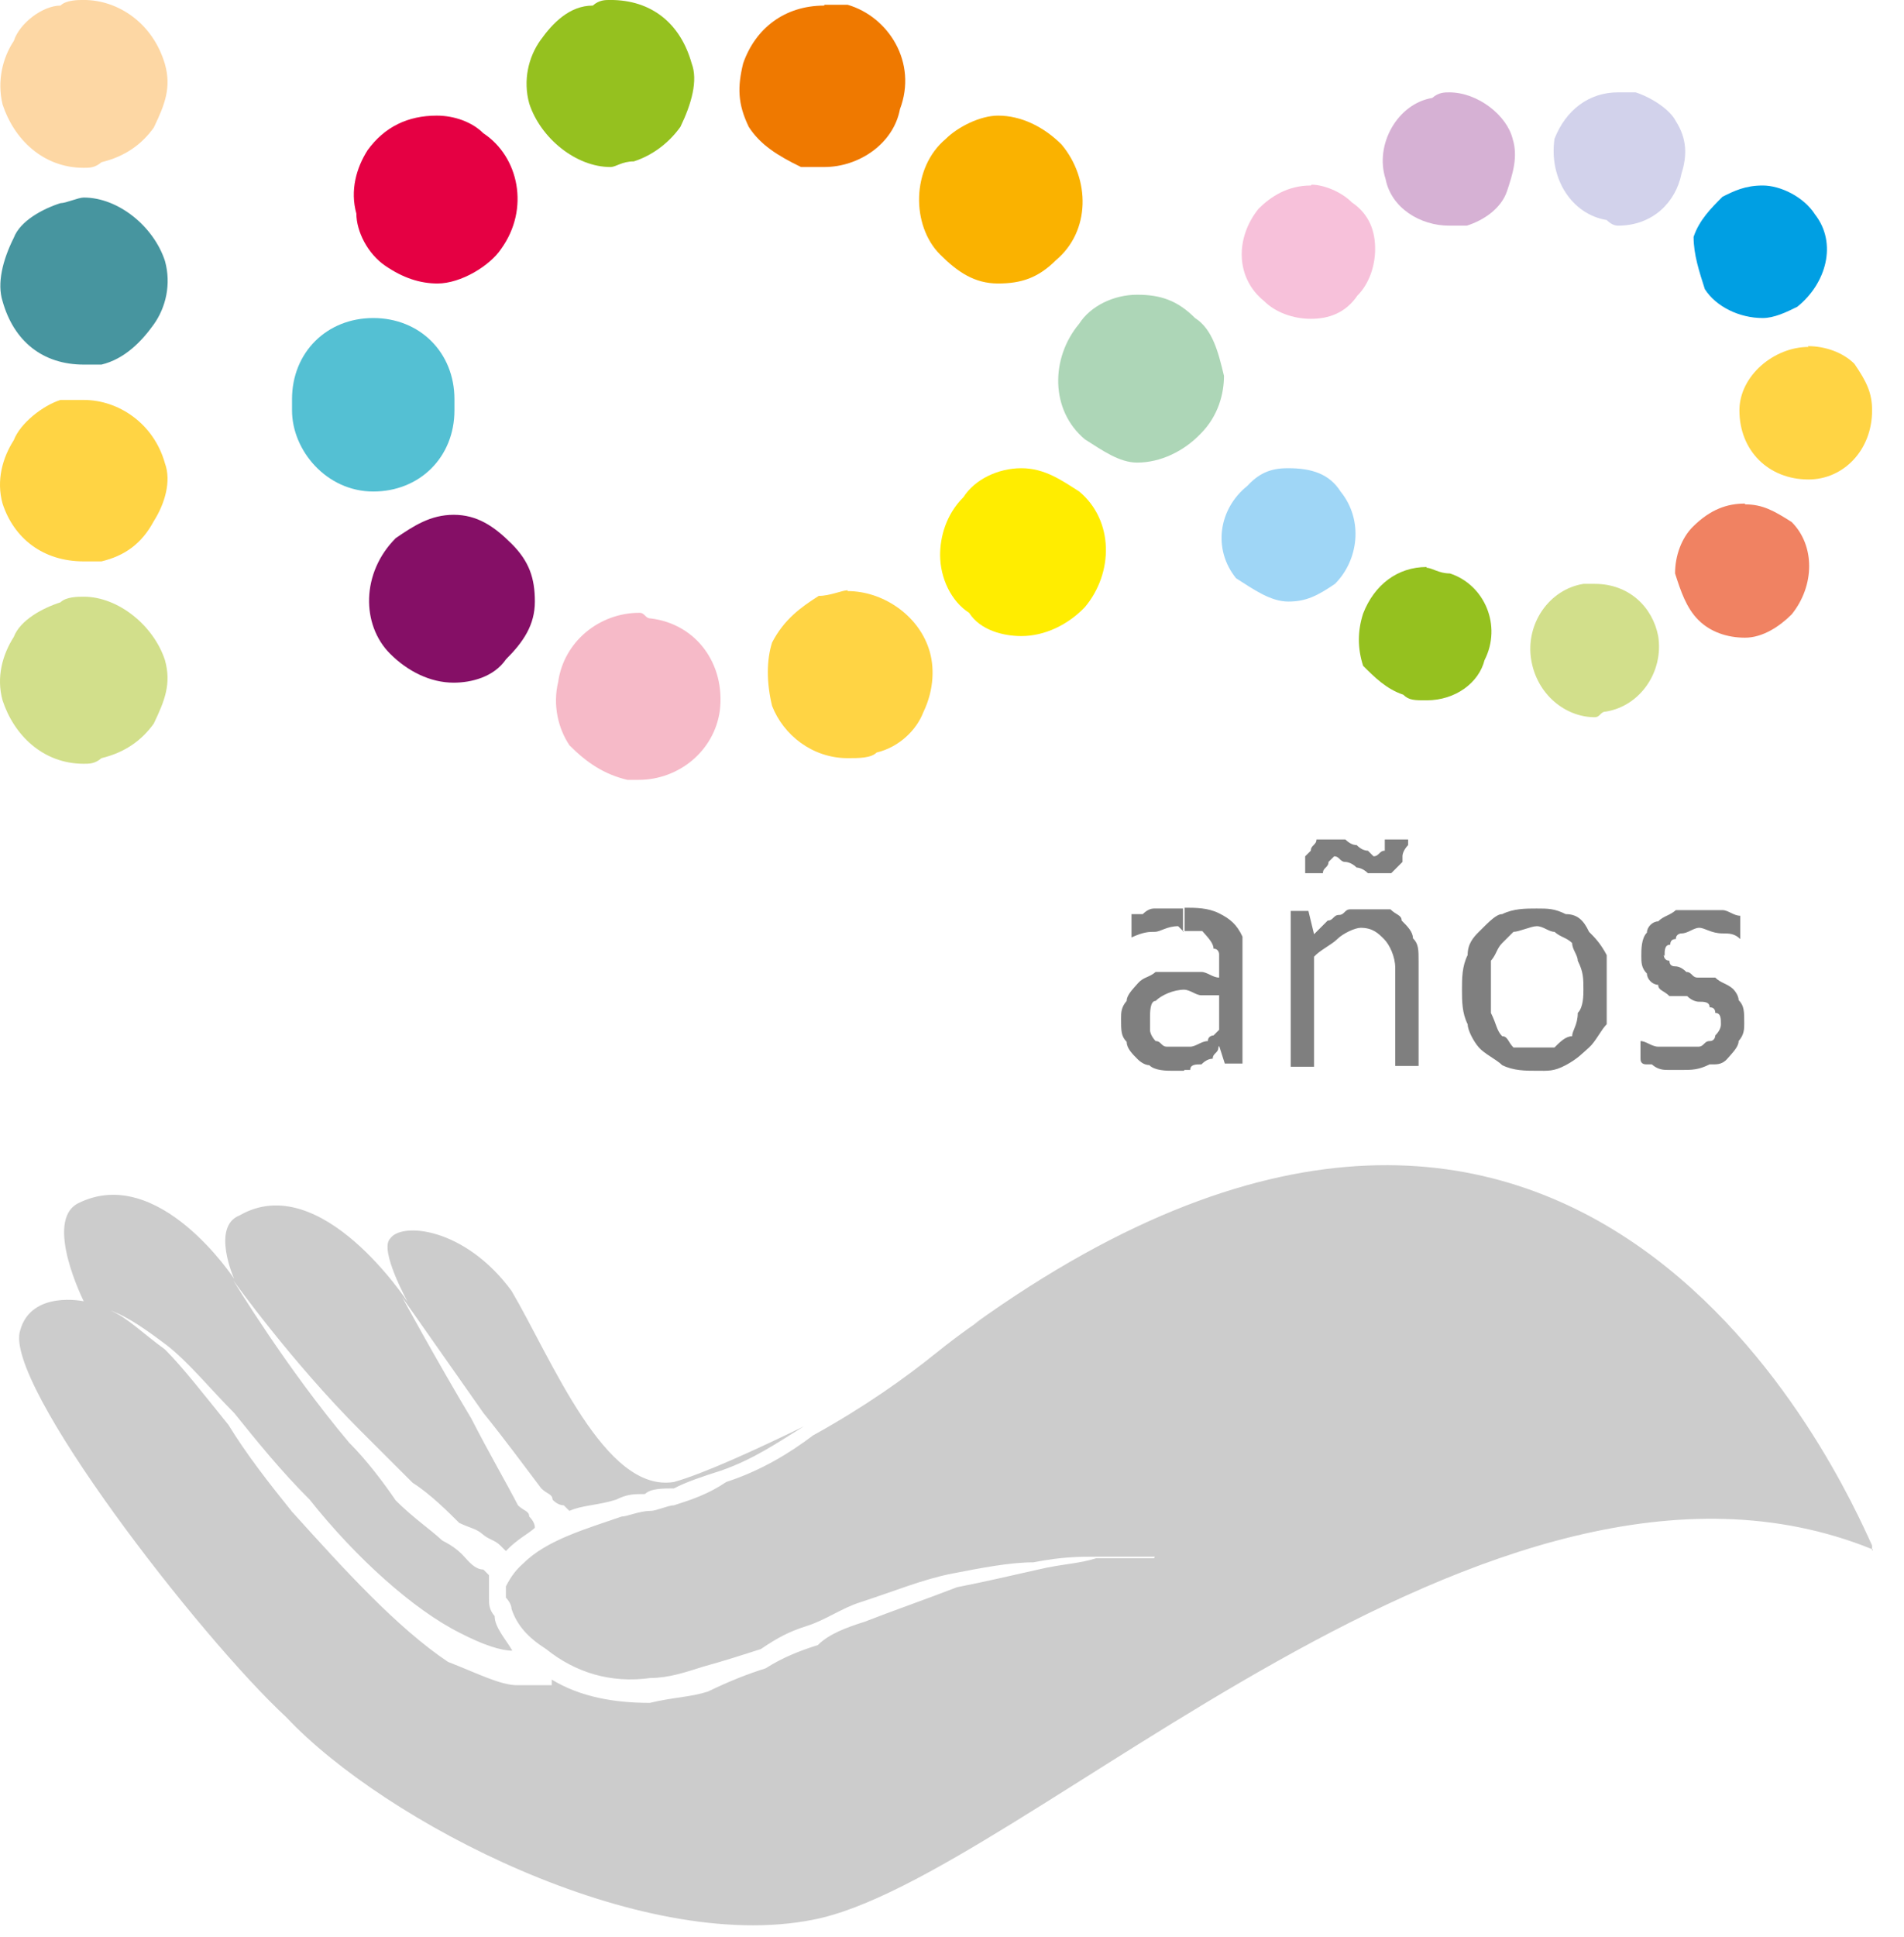 <?xml version="1.0"?>
<svg xmlns="http://www.w3.org/2000/svg" width="59" height="60" viewBox="0 0 59 60" fill="none">
<path d="M30.162 41.023C49.041 27.452 57.142 45.963 58.01 47.865V47.979C46.155 43.184 31.644 58.214 25.195 59.456C19.813 60.526 11.915 56.422 8.875 53.188C6.184 50.7 0.078 42.815 0.627 41.198C0.975 39.954 2.595 40.302 2.595 40.302C2.595 40.302 1.349 37.814 2.421 37.267C4.912 36.023 7.255 39.606 7.255 39.606C7.255 39.606 6.532 37.988 7.429 37.64C9.946 36.198 12.636 40.328 12.636 40.328C12.636 40.328 11.74 38.71 12.089 38.362C12.438 37.84 14.406 38.014 15.851 39.979C17.122 42.143 18.742 46.247 20.884 45.899C21.79 45.647 23.415 44.904 24.908 44.177C24.062 44.699 23.356 45.194 22.33 45.551C21.782 45.725 21.258 45.899 20.884 46.098C20.536 46.098 20.161 46.098 19.987 46.272C19.638 46.272 19.439 46.273 19.09 46.447C18.542 46.621 18.019 46.62 17.645 46.794L17.47 46.621C17.354 46.62 17.238 46.563 17.122 46.447C17.122 46.273 16.948 46.272 16.773 46.098C16.225 45.377 15.702 44.656 14.979 43.76L12.463 40.178C12.478 40.206 13.541 42.156 14.605 43.934C15.153 45.004 15.677 45.899 16.05 46.621C16.225 46.795 16.399 46.795 16.399 46.969C16.515 47.085 16.574 47.201 16.574 47.317C16.399 47.491 16.025 47.665 15.677 48.038L15.503 47.865C15.328 47.691 15.153 47.69 14.954 47.516C14.755 47.342 14.605 47.342 14.231 47.167C13.882 46.819 13.335 46.272 12.787 45.924L11.167 44.307C9.037 42.181 7.252 39.687 7.23 39.656C7.25 39.688 8.862 42.356 10.818 44.68C11.366 45.227 11.89 45.924 12.263 46.471C12.812 47.018 13.335 47.367 13.709 47.715C14.057 47.889 14.257 48.063 14.431 48.262C14.606 48.461 14.78 48.611 14.979 48.611L15.153 48.785V49.506C15.153 49.68 15.154 49.854 15.328 50.053C15.328 50.401 15.676 50.775 15.876 51.123C15.527 51.123 14.979 50.949 14.257 50.576C12.811 49.854 11.018 48.238 9.597 46.447C8.7 45.551 7.977 44.656 7.255 43.76C6.532 43.039 5.81 42.143 5.112 41.621C4.502 41.163 4.006 40.821 3.524 40.625L3.421 40.588C3.932 40.794 4.435 41.305 5.112 41.794C5.66 42.342 6.358 43.238 7.081 44.133C7.629 45.029 8.326 45.924 9.049 46.82C10.668 48.611 12.288 50.401 13.883 51.471C14.78 51.819 15.503 52.193 16.026 52.193H17.097V52.019C17.994 52.566 19.065 52.74 20.136 52.74C20.859 52.566 21.383 52.566 21.931 52.392C22.654 52.044 23.177 51.844 23.725 51.67C24.273 51.322 24.796 51.123 25.344 50.949C25.693 50.6 26.242 50.402 26.79 50.228C27.687 49.88 28.758 49.506 29.655 49.158C30.552 48.983 31.275 48.81 32.172 48.611C32.894 48.437 33.417 48.436 33.965 48.262H35.76L35.785 48.212H33.991C33.443 48.212 32.919 48.213 32.022 48.387C31.3 48.387 30.402 48.561 29.506 48.735C28.609 48.909 27.712 49.282 26.64 49.63C26.092 49.804 25.568 50.178 25.02 50.352C24.472 50.526 24.124 50.701 23.576 51.074C23.028 51.248 22.503 51.422 21.781 51.621C21.233 51.795 20.71 51.969 20.162 51.969C18.916 52.143 17.82 51.795 16.923 51.074C16.374 50.725 16.026 50.352 15.851 49.83C15.851 49.655 15.677 49.481 15.677 49.481V49.133C15.851 48.785 16.026 48.586 16.225 48.412C16.948 47.69 18.193 47.342 19.264 46.969C19.439 46.969 19.813 46.794 20.162 46.794C20.336 46.794 20.71 46.621 20.884 46.621C21.433 46.446 21.956 46.272 22.504 45.899C23.575 45.551 24.472 45.004 25.195 44.456C26.815 43.561 28.061 42.665 28.958 41.944C29.855 41.222 30.403 40.874 30.403 40.874C30.403 40.874 30.317 40.925 30.162 41.023ZM58.036 47.989L58.01 48.038V47.979C58.019 47.982 58.028 47.985 58.036 47.989Z" fill="#CCCCCC"/>
<path d="M47.621 33.163V32.442H48.169C48.343 32.267 48.518 32.093 48.717 32.093C48.717 31.919 48.891 31.745 48.891 31.372C49.066 31.198 49.066 30.825 49.066 30.651C49.066 30.302 49.066 30.103 48.891 29.755C48.891 29.581 48.717 29.407 48.717 29.208C48.542 29.034 48.368 29.034 48.169 28.86C47.994 28.86 47.82 28.685 47.621 28.685V28.138C47.969 28.138 48.169 28.138 48.518 28.312C48.866 28.312 49.066 28.486 49.24 28.86C49.415 29.034 49.589 29.208 49.788 29.581V31.72C49.614 31.894 49.44 32.267 49.24 32.442C49.041 32.616 48.891 32.79 48.518 32.989C48.144 33.188 47.969 33.163 47.621 33.163ZM51.557 29.581C51.557 29.581 51.557 29.755 51.732 29.755C51.732 29.871 51.79 29.929 51.906 29.929C52.023 29.929 52.139 29.987 52.255 30.103C52.43 30.103 52.43 30.277 52.604 30.277H53.152C53.327 30.452 53.501 30.452 53.7 30.626C53.7 30.626 53.875 30.8 53.875 30.974C54.049 31.148 54.049 31.322 54.049 31.695C54.049 31.869 54.049 32.044 53.875 32.243C53.875 32.417 53.7 32.591 53.526 32.79C53.352 32.989 53.177 32.964 52.978 32.964C52.629 33.138 52.43 33.138 52.081 33.138H51.732C51.557 33.138 51.383 33.138 51.184 32.964H51.009C50.893 32.964 50.835 32.906 50.835 32.79V32.243C51.009 32.243 51.184 32.417 51.383 32.417H52.629C52.803 32.417 52.803 32.243 52.978 32.243C53.152 32.243 53.152 32.069 53.152 32.069C53.268 31.952 53.327 31.836 53.327 31.72C53.327 31.546 53.327 31.372 53.152 31.372C53.152 31.256 53.094 31.198 52.978 31.198C52.978 31.024 52.803 31.024 52.629 31.024C52.629 31.024 52.455 31.024 52.28 30.85H51.732C51.557 30.675 51.383 30.675 51.383 30.501C51.209 30.501 51.034 30.327 51.034 30.153C50.86 29.979 50.86 29.805 50.86 29.606C50.86 29.407 50.86 29.058 51.034 28.884C51.034 28.71 51.209 28.536 51.383 28.536C51.557 28.362 51.732 28.362 51.931 28.188H53.376C53.551 28.188 53.725 28.362 53.925 28.362V29.083C53.75 28.909 53.576 28.909 53.376 28.909C53.028 28.909 52.828 28.735 52.654 28.735C52.479 28.735 52.305 28.909 52.106 28.909C52.106 28.909 51.931 28.909 51.931 29.083C51.815 29.083 51.757 29.142 51.757 29.258C51.582 29.258 51.582 29.432 51.582 29.606L51.557 29.581ZM37.754 32.442C37.754 32.616 37.579 32.616 37.579 32.79C37.463 32.79 37.346 32.848 37.23 32.964C37.056 32.964 36.881 32.964 36.881 33.138H36.707V32.417H36.881C37.056 32.417 37.23 32.243 37.43 32.243C37.43 32.069 37.604 32.069 37.604 32.069L37.778 31.894V30.825H37.23C37.056 30.825 36.881 30.651 36.682 30.651V30.103H37.23C37.405 30.103 37.579 30.277 37.778 30.277V29.556C37.778 29.556 37.778 29.382 37.604 29.382C37.604 29.208 37.43 29.034 37.255 28.835H36.707V28.113C37.056 28.113 37.43 28.113 37.778 28.287C38.127 28.462 38.327 28.636 38.501 29.009V32.939H37.953L37.778 32.392L37.754 32.442ZM47.621 28.138V28.685C47.446 28.685 47.072 28.86 46.898 28.86L46.549 29.208C46.375 29.382 46.375 29.556 46.2 29.755V31.372C46.375 31.72 46.375 31.919 46.549 32.093C46.724 32.093 46.724 32.267 46.898 32.442H47.621V33.163C47.272 33.163 46.898 33.163 46.549 32.989C46.375 32.815 46.001 32.641 45.827 32.442C45.652 32.243 45.478 31.894 45.478 31.72C45.303 31.372 45.303 30.999 45.303 30.651C45.303 30.302 45.303 29.929 45.478 29.581C45.478 29.233 45.652 29.034 45.827 28.86C46.175 28.511 46.375 28.312 46.549 28.312C46.898 28.138 47.272 28.138 47.621 28.138ZM40.793 28.86L41.142 28.511C41.317 28.511 41.317 28.337 41.491 28.337C41.665 28.337 41.665 28.163 41.84 28.163H43.086C43.26 28.337 43.434 28.337 43.434 28.511C43.609 28.685 43.783 28.86 43.783 29.058C43.958 29.233 43.958 29.407 43.958 29.78V33.014H43.235V29.979C43.235 29.631 43.061 29.258 42.886 29.083C42.712 28.909 42.538 28.735 42.164 28.735C41.989 28.735 41.616 28.909 41.441 29.083C41.267 29.258 40.893 29.432 40.719 29.631V33.039H39.996V28.213H40.544L40.719 28.934L40.793 28.86ZM40.444 27.069V26.521L40.619 26.347C40.619 26.173 40.793 26.173 40.793 25.999H41.69C41.807 26.115 41.923 26.173 42.039 26.173C42.156 26.289 42.272 26.347 42.388 26.347L42.562 26.521C42.737 26.521 42.737 26.347 42.911 26.347V25.999H43.634V26.173C43.634 26.173 43.459 26.347 43.459 26.521V26.695L43.111 27.044H42.388C42.214 26.869 42.039 26.869 42.039 26.869C41.865 26.695 41.69 26.695 41.69 26.695C41.516 26.695 41.516 26.521 41.342 26.521L41.167 26.695C41.167 26.869 40.993 26.869 40.993 27.044H40.444V27.069ZM36.682 33.163H36.333C36.159 33.163 35.785 33.163 35.611 32.989C35.436 32.989 35.262 32.815 35.262 32.815C35.087 32.641 34.913 32.467 34.913 32.267C34.739 32.093 34.739 31.919 34.739 31.546C34.739 31.372 34.739 31.198 34.913 30.999C34.913 30.825 35.087 30.651 35.262 30.452C35.436 30.253 35.611 30.277 35.81 30.103H36.707V30.651C36.358 30.651 35.984 30.825 35.81 30.999C35.636 30.999 35.636 31.347 35.636 31.546V31.894C35.636 32.069 35.81 32.243 35.81 32.243C35.984 32.243 35.984 32.417 36.159 32.417H36.707V33.138L36.682 33.163ZM36.682 28.86L36.508 28.685C36.159 28.685 35.959 28.86 35.785 28.86C35.611 28.86 35.436 28.86 35.062 29.034V28.312H35.411C35.528 28.196 35.644 28.138 35.76 28.138H36.657V28.86H36.682Z" fill="#7F7F7F"/>
<path fill-rule="evenodd" clip-rule="evenodd" d="M2.596 23.655C2.77 23.655 2.945 23.655 3.144 23.481C3.867 23.307 4.39 22.934 4.764 22.412C5.112 21.69 5.312 21.168 5.112 20.447C4.764 19.377 3.667 18.481 2.596 18.481C2.421 18.481 2.048 18.481 1.873 18.655C1.325 18.83 0.627 19.203 0.428 19.725C0.079 20.273 -0.12 20.969 0.079 21.69C0.428 22.76 1.325 23.655 2.596 23.655Z" fill="#D2DF8B"/>
<path fill-rule="evenodd" clip-rule="evenodd" d="M2.596 17.387H3.144C3.867 17.213 4.39 16.84 4.764 16.143C5.112 15.596 5.312 14.899 5.112 14.352C4.764 13.108 3.667 12.387 2.596 12.387H1.873C1.325 12.561 0.627 13.108 0.428 13.631C0.079 14.178 -0.12 14.874 0.079 15.596C0.428 16.666 1.325 17.387 2.596 17.387Z" fill="#FFD444"/>
<path fill-rule="evenodd" clip-rule="evenodd" d="M2.596 11.292H3.144C3.867 11.118 4.39 10.571 4.764 10.049C5.137 9.526 5.312 8.805 5.112 8.083C4.764 7.014 3.667 6.118 2.596 6.118C2.421 6.118 2.048 6.292 1.873 6.292C1.325 6.467 0.627 6.84 0.428 7.362C0.079 8.059 -0.095 8.78 0.079 9.327C0.428 10.571 1.325 11.292 2.596 11.292Z" fill="#47959F"/>
<path fill-rule="evenodd" clip-rule="evenodd" d="M2.596 5.198C2.77 5.198 2.945 5.198 3.144 5.024C3.867 4.85 4.39 4.476 4.764 3.954C5.112 3.233 5.312 2.71 5.112 1.989C4.739 0.72 3.667 -0.001 2.596 -0.001C2.421 -0.001 2.048 -0.001 1.873 0.173C1.325 0.173 0.602 0.72 0.428 1.268C0.079 1.79 -0.095 2.511 0.079 3.233C0.428 4.302 1.325 5.198 2.596 5.198Z" fill="#FDD7A4"/>
<path fill-rule="evenodd" clip-rule="evenodd" d="M19.814 18.979C18.568 18.979 17.471 19.875 17.297 21.118C17.122 21.84 17.297 22.561 17.646 23.083C18.194 23.631 18.717 23.979 19.44 24.153H19.789C21.035 24.153 22.131 23.258 22.305 22.014C22.48 20.571 21.583 19.327 20.162 19.153C19.988 19.153 19.988 18.979 19.814 18.979Z" fill="#F6BAC8"/>
<path fill-rule="evenodd" clip-rule="evenodd" d="M26.267 18.282C26.093 18.282 25.719 18.456 25.37 18.456C24.822 18.805 24.299 19.178 23.925 19.899C23.75 20.447 23.75 21.143 23.925 21.864C24.274 22.76 25.171 23.481 26.267 23.481C26.616 23.481 26.989 23.481 27.164 23.307C27.887 23.133 28.41 22.586 28.609 22.064C28.958 21.342 28.958 20.621 28.784 20.098C28.435 19.029 27.338 18.307 26.267 18.307V18.282Z" fill="#FFD444"/>
<path fill-rule="evenodd" clip-rule="evenodd" d="M14.058 15.944C13.335 15.944 12.812 16.292 12.264 16.666C11.192 17.735 11.192 19.352 12.089 20.248C12.637 20.795 13.335 21.143 14.058 21.143C14.606 21.143 15.303 20.969 15.677 20.422C16.225 19.875 16.574 19.352 16.574 18.631C16.574 17.909 16.4 17.387 15.852 16.84C15.303 16.292 14.78 15.944 14.058 15.944Z" fill="#850F66"/>
<path fill-rule="evenodd" clip-rule="evenodd" d="M31.649 14.501C30.926 14.501 30.204 14.85 29.855 15.397C29.307 15.944 29.132 16.641 29.132 17.188C29.132 17.909 29.481 18.631 30.029 18.979C30.378 19.526 31.101 19.7 31.649 19.7C32.371 19.7 33.094 19.352 33.617 18.805C34.514 17.735 34.514 16.118 33.443 15.223C32.895 14.874 32.371 14.501 31.649 14.501Z" fill="#FFED00"/>
<path fill-rule="evenodd" clip-rule="evenodd" d="M11.566 9.85C10.121 9.85 9.049 10.919 9.049 12.362V12.536V12.71C9.049 13.954 10.121 15.223 11.566 15.223C13.011 15.223 14.082 14.153 14.082 12.71V12.536V12.362C14.082 10.919 13.011 9.85 11.566 9.85Z" fill="#54C0D3"/>
<path fill-rule="evenodd" clip-rule="evenodd" d="M35.237 9.128C34.514 9.128 33.792 9.476 33.443 10.024C32.546 11.093 32.546 12.71 33.617 13.606C34.166 13.954 34.689 14.327 35.237 14.327C35.959 14.327 36.682 13.979 37.205 13.432C37.754 12.884 37.928 12.188 37.928 11.641C37.754 10.919 37.579 10.198 37.031 9.85C36.483 9.302 35.959 9.128 35.237 9.128Z" fill="#ADD6B7"/>
<path fill-rule="evenodd" clip-rule="evenodd" d="M30.926 3.581C30.378 3.581 29.681 3.929 29.307 4.302C28.235 5.198 28.235 6.989 29.132 7.884C29.681 8.432 30.204 8.78 30.926 8.78C31.649 8.78 32.172 8.606 32.72 8.059C33.792 7.163 33.792 5.546 32.895 4.476C32.347 3.929 31.649 3.581 30.926 3.581Z" fill="#FAB200"/>
<path fill-rule="evenodd" clip-rule="evenodd" d="M13.534 3.581C12.637 3.581 11.915 3.929 11.391 4.651C11.043 5.198 10.843 5.894 11.043 6.616C11.043 7.163 11.391 7.86 11.94 8.233C12.488 8.606 13.011 8.78 13.559 8.78C14.282 8.78 15.179 8.233 15.528 7.71C16.425 6.467 16.076 4.85 14.979 4.128C14.631 3.78 14.082 3.581 13.534 3.581Z" fill="#E50043"/>
<path fill-rule="evenodd" clip-rule="evenodd" d="M25.544 0.173C24.298 0.173 23.401 0.894 23.028 1.964C22.853 2.685 22.853 3.208 23.202 3.929C23.551 4.476 24.099 4.825 24.822 5.173H25.544C26.616 5.173 27.687 4.452 27.887 3.382C28.435 1.939 27.538 0.521 26.267 0.148H25.544V0.173Z" fill="#EF7900"/>
<path fill-rule="evenodd" clip-rule="evenodd" d="M18.916 -0.001C18.742 -0.001 18.568 -0.001 18.368 0.173C17.646 0.173 17.122 0.72 16.749 1.243C16.375 1.765 16.201 2.486 16.4 3.208C16.749 4.277 17.845 5.173 18.916 5.173C19.091 5.173 19.265 4.999 19.639 4.999C20.187 4.825 20.71 4.452 21.084 3.929C21.433 3.208 21.632 2.486 21.433 1.964C21.084 0.72 20.187 -0.001 18.916 -0.001Z" fill="#95C11F"/>
<path fill-rule="evenodd" clip-rule="evenodd" d="M49.415 18.083H49.066C47.994 18.258 47.272 19.327 47.446 20.422C47.62 21.516 48.518 22.213 49.415 22.213C49.589 22.213 49.589 22.039 49.763 22.039C50.835 21.864 51.557 20.795 51.383 19.7C51.209 18.805 50.486 18.083 49.415 18.083Z" fill="#D2DF8B"/>
<path fill-rule="evenodd" clip-rule="evenodd" d="M44.207 17.561C43.31 17.561 42.587 18.108 42.239 19.004C42.064 19.551 42.064 20.073 42.239 20.621C42.587 20.969 42.961 21.342 43.484 21.516C43.659 21.69 43.833 21.69 44.207 21.69C45.104 21.69 45.827 21.143 46.001 20.447C46.549 19.377 46.001 18.108 44.929 17.76C44.581 17.76 44.381 17.586 44.207 17.586V17.561Z" fill="#95C11F"/>
<path fill-rule="evenodd" clip-rule="evenodd" d="M54.074 15.596C53.526 15.596 53.003 15.77 52.454 16.317C52.106 16.666 51.906 17.213 51.906 17.76C52.081 18.307 52.255 18.83 52.629 19.203C53.003 19.576 53.526 19.75 54.074 19.75C54.622 19.75 55.145 19.402 55.519 19.029C56.242 18.133 56.242 16.889 55.519 16.168C54.971 15.82 54.622 15.621 54.074 15.621V15.596Z" fill="#F08262"/>
<path fill-rule="evenodd" clip-rule="evenodd" d="M39.896 14.501C39.348 14.501 38.999 14.675 38.651 15.049C37.754 15.77 37.579 17.014 38.302 17.909C38.85 18.258 39.373 18.631 39.921 18.631C40.469 18.631 40.818 18.456 41.367 18.083C42.089 17.362 42.264 16.118 41.541 15.223C41.192 14.675 40.644 14.501 39.921 14.501H39.896Z" fill="#9FD6F6"/>
<path fill-rule="evenodd" clip-rule="evenodd" d="M56.042 10.745C54.971 10.745 53.9 11.641 53.9 12.71C53.9 13.954 54.797 14.85 56.042 14.85C57.114 14.85 58.011 13.954 58.011 12.71C58.011 12.163 57.837 11.815 57.463 11.268C57.114 10.919 56.566 10.72 56.018 10.72L56.042 10.745Z" fill="#FFD444"/>
<path fill-rule="evenodd" clip-rule="evenodd" d="M40.619 5.745C39.897 5.745 39.373 6.093 38.999 6.466C38.277 7.362 38.277 8.606 39.174 9.327C39.523 9.675 40.071 9.874 40.619 9.874C41.167 9.874 41.691 9.7 42.064 9.153C42.413 8.805 42.612 8.258 42.612 7.71C42.612 7.163 42.438 6.641 41.89 6.267C41.541 5.919 40.993 5.72 40.644 5.72L40.619 5.745Z" fill="#F7C1DA"/>
<path fill-rule="evenodd" clip-rule="evenodd" d="M54.622 5.745C54.074 5.745 53.725 5.919 53.377 6.093C53.028 6.442 52.654 6.815 52.48 7.337C52.48 7.884 52.654 8.407 52.828 8.954C53.177 9.501 53.9 9.85 54.622 9.85C54.971 9.85 55.345 9.675 55.694 9.501C56.591 8.78 56.94 7.536 56.242 6.641C55.893 6.093 55.17 5.745 54.622 5.745Z" fill="#009FE3"/>
<path fill-rule="evenodd" clip-rule="evenodd" d="M44.93 2.86C44.755 2.86 44.581 2.86 44.381 3.034C43.31 3.208 42.587 4.476 42.936 5.546C43.111 6.442 44.008 6.989 44.905 6.989H45.453C46.001 6.815 46.524 6.442 46.699 5.919C46.873 5.397 47.047 4.85 46.873 4.302C46.699 3.581 45.802 2.86 44.905 2.86H44.93Z" fill="#D6B1D4"/>
<path fill-rule="evenodd" clip-rule="evenodd" d="M50.137 2.86C49.24 2.86 48.518 3.407 48.169 4.302C47.994 5.546 48.717 6.641 49.788 6.815C49.905 6.931 50.021 6.989 50.137 6.989C51.209 6.989 51.931 6.267 52.106 5.372C52.28 4.825 52.28 4.302 51.931 3.755C51.757 3.407 51.209 3.034 50.685 2.86H50.137Z" fill="#D2D2EB"/>
</svg>
